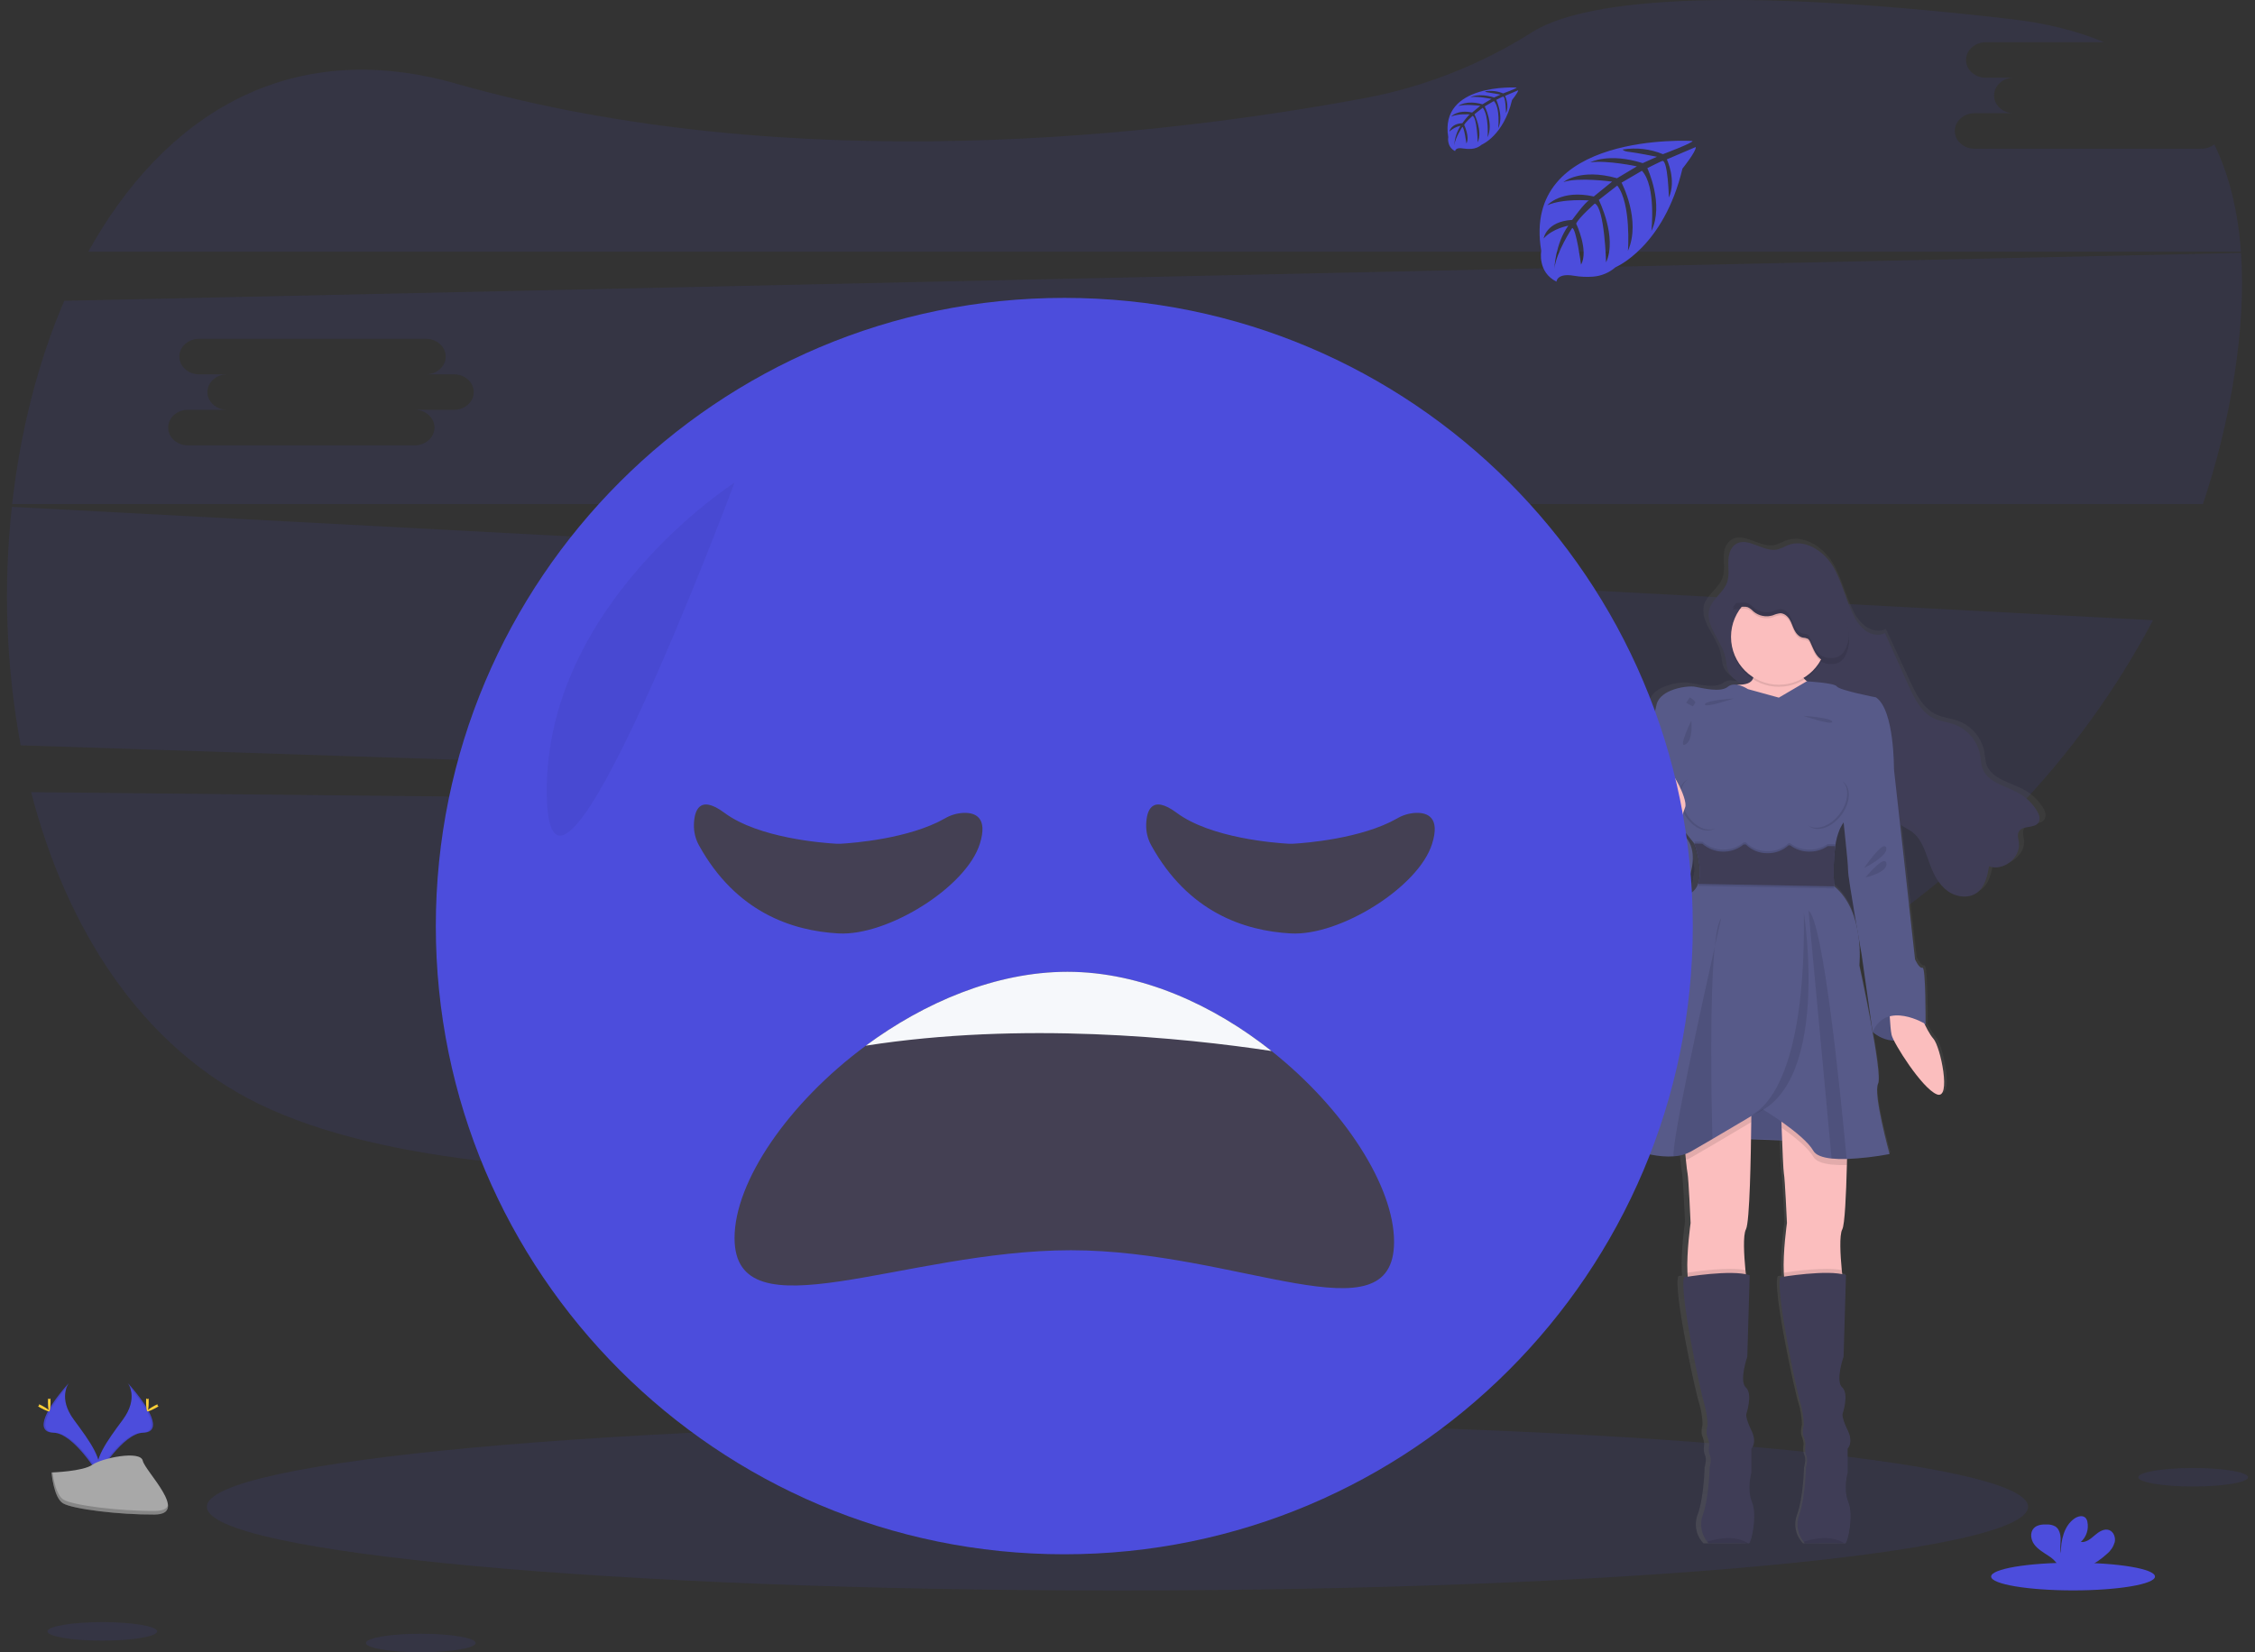 <svg width="161" height="118" viewBox="0 0 161 118" fill="none" xmlns="http://www.w3.org/2000/svg">
<rect x="0" y="0" width="161" height="118" fill="#333333" stroke="none"/>
<g clip-path="url(#clip0_1_3136)">
<path opacity="0.1" d="M2.222 56.574C4.749 66.336 10.093 74.775 18.538 78.866C36.094 87.368 75.687 82.983 105.237 77.95C120.523 75.347 133.958 68.162 143.718 58.053L2.222 56.574Z" fill="#4C4DDC"/>
<path opacity="0.1" d="M157.181 10.62H140.967C140.198 10.62 139.567 10.05 139.567 9.354C139.567 8.657 140.198 8.086 140.967 8.086H143.772C143.001 8.086 142.371 7.516 142.371 6.818C142.371 6.12 143.001 5.551 143.772 5.551H141.77C140.999 5.551 140.368 4.981 140.368 4.283C140.368 3.585 140.999 3.016 141.77 3.016H150.232C148.355 2.226 146.16 1.665 143.63 1.37C120.554 -1.31 112.316 0.462 109.41 2.285C105.788 4.584 101.764 6.18 97.55 6.988C83.313 9.645 56.688 12.841 32.556 5.97C20.562 2.548 11.647 8.323 6.305 17.976H159.997C159.796 15.171 159.195 12.579 158.093 10.312C157.832 10.514 157.511 10.622 157.181 10.62Z" fill="#4C4DDC"/>
<path opacity="0.1" d="M0.848 36.197C0.225 41.874 0.437 47.612 1.476 53.229L143.827 57.939C147.745 53.876 151.075 49.283 153.718 44.295L0.848 36.197ZM57.149 48.347H54.346C55.117 48.347 55.748 48.918 55.748 49.615C55.748 50.312 55.117 50.882 54.346 50.882H38.133C37.363 50.882 36.732 50.312 36.732 49.615C36.732 48.918 37.363 48.347 38.133 48.347H40.937C40.166 48.347 39.536 47.777 39.536 47.08C39.536 46.384 40.166 45.812 40.937 45.812H38.934C38.163 45.812 37.532 45.242 37.532 44.545C37.532 43.849 38.163 43.277 38.934 43.277H55.148C55.919 43.277 56.548 43.847 56.548 44.545C56.548 45.243 55.919 45.812 55.148 45.812H57.149C57.92 45.812 58.55 46.382 58.55 47.08C58.55 47.778 57.92 48.347 57.149 48.347Z" fill="#4C4DDC"/>
<path opacity="0.1" d="M160.002 18.063L4.59 21.481C2.699 25.877 1.445 30.848 0.868 35.999H157.28C158.298 32.985 159.053 29.889 159.537 26.745C160.004 23.719 160.19 20.791 160.002 18.063ZM32.422 29.268H29.619C30.39 29.268 31.022 29.84 31.022 30.537C31.022 31.233 30.39 31.805 29.619 31.805H13.406C12.636 31.805 12.005 31.233 12.005 30.537C12.005 29.84 12.636 29.268 13.406 29.268H16.21C15.439 29.268 14.809 28.698 14.809 28.002C14.809 27.305 15.439 26.734 16.21 26.734H14.207C13.436 26.734 12.805 26.164 12.805 25.467C12.805 24.77 13.436 24.199 14.207 24.199H30.421C31.192 24.199 31.822 24.769 31.822 25.467C31.822 26.165 31.192 26.734 30.421 26.734H32.422C33.193 26.734 33.823 27.305 33.823 28.002C33.823 28.698 33.193 29.268 32.422 29.268Z" fill="#4C4DDC"/>
<path opacity="0.1" d="M79.783 113.589C115.689 113.589 144.797 110.912 144.797 107.609C144.797 104.307 115.689 101.629 79.783 101.629C43.877 101.629 14.769 104.307 14.769 107.609C14.769 110.912 43.877 113.589 79.783 113.589Z" fill="#4C4DDC"/>
<path d="M146.045 58.217C146.044 58.207 146.044 58.197 146.045 58.186C146.045 58.17 146.045 58.156 146.045 58.141C146.016 57.975 145.953 57.816 145.86 57.674C145.528 57.142 145.064 56.703 144.513 56.401C143.553 55.874 142.234 55.649 141.85 54.644C141.732 54.333 141.73 53.994 141.671 53.668C141.57 53.16 141.336 52.689 140.994 52.3C140.652 51.911 140.214 51.619 139.724 51.453C139.267 51.3 138.774 51.258 138.33 51.069C137.338 50.647 136.815 49.608 136.371 48.646C135.797 47.405 135.223 46.164 134.649 44.922C134.213 45.142 133.648 45.038 133.24 44.764C132.846 44.47 132.532 44.083 132.328 43.636C131.736 42.488 131.481 41.186 130.786 40.092C130.09 38.999 128.701 38.135 127.474 38.611C127.234 38.73 126.986 38.833 126.732 38.917C125.68 39.163 124.517 37.962 123.616 38.545C123.467 38.641 123.345 38.774 123.263 38.932C123.262 38.922 123.262 38.913 123.263 38.903C123.146 39.139 123.08 39.398 123.071 39.662C123.071 39.716 123.071 39.768 123.071 39.819C123.071 39.828 123.071 39.837 123.071 39.845C123.071 40.055 123.084 40.267 123.087 40.479C123.09 40.658 123.077 40.836 123.046 41.011V40.997C123.029 41.096 123.004 41.193 122.971 41.288C122.736 41.916 122.088 42.328 121.784 42.918V42.889C121.749 42.953 121.72 43.02 121.695 43.088C121.641 43.243 121.613 43.406 121.612 43.57C121.586 44.679 122.763 45.723 122.899 46.914C122.997 47.758 123.19 48.028 123.907 48.505L124.064 48.61C124.002 48.61 123.938 48.619 123.867 48.62C123.839 48.621 123.811 48.624 123.784 48.629C123.657 48.594 123.524 48.588 123.395 48.61C123.266 48.633 123.143 48.684 123.036 48.76C122.486 49.196 121.186 48.86 120.608 48.76C120.031 48.66 118.053 48.93 117.777 50.026C117.5 51.123 117.026 53.386 117.026 53.386C117.026 53.386 117.026 54.821 116.85 55.089C116.843 55.108 116.843 55.128 116.85 55.147C116.85 55.55 116.865 57.971 116.475 58.595C116.379 58.74 116.386 59.062 116.457 59.457C116.047 59.985 115.662 60.602 115.73 61.006C115.855 61.834 117.534 64.435 119.939 63.042C119.939 63.042 121.308 60.539 119.586 59.209L119.66 58.918C120.181 59.558 120.566 60.017 120.566 60.017C120.566 60.017 120.587 60.071 120.619 60.163H120.566C120.791 60.774 120.927 61.415 120.971 62.065C120.964 62.303 120.921 62.539 120.843 62.764H120.888C120.875 62.814 120.86 62.863 120.843 62.91C120.758 63.155 120.6 63.369 120.39 63.522C119.187 64.374 117.81 70.46 117.81 70.46C117.81 70.46 115.081 80.298 114.536 80.858C114.085 81.318 116.918 82.612 119.045 82.458C119.342 82.44 119.635 82.385 119.918 82.292C119.931 82.438 119.945 82.583 119.96 82.715C120.005 83.152 120.051 83.556 120.08 83.682C120.156 83.999 120.306 87.237 120.306 87.237C120.306 87.237 119.999 89.34 120.073 90.802C120.073 90.903 120.086 90.999 120.095 91.093L119.83 91.134C119.429 92.036 121.083 99.558 121.308 100.191C121.457 100.69 121.542 101.205 121.558 101.725C121.558 101.725 121.413 102.261 121.534 102.553C121.609 102.731 121.658 102.92 121.679 103.113C121.679 103.113 121.58 103.598 121.73 103.915C121.88 104.233 121.705 104.788 121.705 104.788C121.705 104.788 121.656 106.98 121.205 108.172C121.082 108.493 121.046 108.841 121.101 109.18C121.156 109.519 121.3 109.838 121.518 110.103C121.549 110.145 121.583 110.184 121.619 110.221C121.619 110.221 124.107 110.242 124.544 110.221H124.601C124.777 110.196 125.228 108.224 124.827 107.275C124.425 106.325 124.777 105.156 124.777 105.156V103.428C124.777 103.428 125.228 103.012 124.777 102.119C124.326 101.227 124.4 100.956 124.4 100.956C124.4 100.956 124.902 99.519 124.376 99.057C123.849 98.594 124.476 96.841 124.476 96.841L124.653 90.994C124.561 90.964 124.466 90.94 124.37 90.922C124.36 90.826 124.349 90.727 124.339 90.622C124.236 89.563 124.147 88.124 124.377 87.714C124.607 87.303 124.717 83.723 124.754 81.235L127.046 81.322C127.094 82.486 127.145 83.547 127.177 83.682C127.253 83.999 127.404 87.237 127.404 87.237C127.404 87.237 127.096 89.34 127.17 90.802C127.17 90.903 127.183 90.999 127.192 91.093L126.927 91.134C126.525 92.036 128.179 99.558 128.405 100.191C128.554 100.69 128.639 101.205 128.656 101.725C128.656 101.725 128.511 102.261 128.63 102.553C128.705 102.731 128.754 102.92 128.776 103.113C128.776 103.113 128.677 103.598 128.826 103.915C128.976 104.233 128.802 104.788 128.802 104.788C128.802 104.788 128.752 106.98 128.301 108.172C128.181 108.493 128.147 108.841 128.203 109.18C128.26 109.518 128.405 109.836 128.624 110.1C128.656 110.142 128.69 110.181 128.726 110.218C128.726 110.218 131.213 110.239 131.651 110.218H131.708C131.884 110.194 132.335 108.222 131.933 107.272C131.532 106.322 131.884 105.153 131.884 105.153V103.428C131.884 103.428 132.335 103.012 131.884 102.119C131.433 101.227 131.507 100.956 131.507 100.956C131.507 100.956 132.009 99.519 131.482 99.057C130.956 98.594 131.583 96.841 131.583 96.841L131.763 90.994C131.668 90.964 131.571 90.939 131.472 90.922C131.462 90.826 131.452 90.727 131.442 90.622C131.338 89.563 131.25 88.124 131.48 87.714C131.664 87.378 131.77 85.214 131.818 83.101C131.818 82.955 131.818 82.81 131.83 82.664C132.883 82.621 133.932 82.503 134.969 82.312C134.969 82.312 133.743 77.977 134.118 77.272C134.279 76.968 134.047 75.35 133.728 73.606C134.172 73.965 134.725 74.165 135.296 74.173C135.845 75.227 137.513 77.653 138.452 78.027C139.555 78.463 138.727 74.595 138.202 74.035C137.954 73.729 137.745 73.394 137.58 73.036C137.594 73.018 137.61 73.004 137.625 72.988C137.639 72.972 137.651 68.872 137.399 68.946C137.148 69.021 136.848 68.337 136.848 68.337L136.071 61.521L135.746 58.668C136.018 58.868 136.341 58.996 136.618 59.196C137.375 59.75 137.622 60.723 137.954 61.584C138.227 62.292 138.611 62.994 139.241 63.439C139.871 63.884 140.794 64.002 141.423 63.551C142.004 63.128 142.176 62.364 142.304 61.668C143.36 62.039 144.641 61.047 144.505 59.963C144.471 59.696 144.372 59.404 144.512 59.169C144.791 58.707 145.676 58.976 145.967 58.519C146.015 58.44 146.041 58.349 146.039 58.256C146.044 58.236 146.045 58.227 146.045 58.217ZM131.92 61.966C131.904 62.226 132.262 64.317 132.553 65.972C132.314 64.941 131.836 63.84 130.893 63.086C130.893 63.086 130.893 63.033 130.882 62.94H130.893C130.893 62.94 130.854 62.524 130.848 61.932C130.85 61.408 130.889 60.884 130.965 60.365V60.352H130.946C130.946 60.308 130.957 60.263 130.965 60.219C131.022 59.781 131.141 59.353 131.318 58.948C131.396 58.79 131.486 58.637 131.587 58.492C131.743 59.898 131.935 61.703 131.92 61.966ZM132.703 66.811C132.831 67.526 132.922 68.027 132.922 68.027L133.695 73.329V73.354C133.279 71.116 132.748 68.757 132.748 68.757C132.802 68.109 132.787 67.457 132.703 66.811Z" fill="url(#paint0_linear_1_3136)"/>
<path d="M123.237 47.205C123.091 45.861 121.637 44.702 122.073 43.424C122.31 42.728 123.052 42.301 123.302 41.609C123.468 41.153 123.394 40.651 123.395 40.165C123.397 39.679 123.51 39.137 123.914 38.868C124.787 38.286 125.91 39.483 126.928 39.239C127.174 39.155 127.414 39.053 127.645 38.933C128.834 38.461 130.178 39.322 130.845 40.41C131.513 41.497 131.763 42.794 132.336 43.938C132.532 44.379 132.835 44.764 133.218 45.059C133.613 45.332 134.154 45.435 134.582 45.217L136.247 48.926C136.684 49.881 137.184 50.916 138.138 51.337C138.566 51.524 139.043 51.566 139.485 51.719C139.966 51.889 140.393 52.181 140.725 52.568C141.057 52.955 141.281 53.422 141.376 53.922C141.433 54.248 141.434 54.586 141.549 54.895C141.92 55.896 143.196 56.12 144.125 56.641C144.663 56.944 145.113 57.38 145.434 57.907C145.58 58.159 145.705 58.489 145.549 58.736C145.268 59.19 144.414 58.922 144.144 59.383C144.007 59.616 144.103 59.907 144.144 60.174C144.276 61.252 143.036 62.239 142.014 61.87C141.891 62.564 141.724 63.324 141.162 63.745C140.559 64.195 139.664 64.076 139.055 63.634C138.445 63.192 138.076 62.492 137.811 61.787C137.489 60.929 137.249 59.961 136.518 59.409C136.253 59.212 135.936 59.084 135.677 58.884C135.095 58.439 134.804 57.705 134.596 56.994C134.327 56.107 134.114 55.195 133.724 54.357C133.334 53.52 132.717 52.74 131.872 52.358C131.079 52.001 130.166 52.025 129.347 51.735C127.938 51.238 126.895 50.053 125.493 49.494C125.044 49.306 124.62 49.066 124.227 48.779C123.522 48.315 123.33 48.046 123.237 47.205Z" fill="#3F3D56"/>
<g opacity="0.1">
<path opacity="0.1" d="M123.368 41.324C123.398 41.267 123.424 41.209 123.446 41.148C123.611 40.692 123.538 40.19 123.539 39.704C123.539 39.542 123.554 39.381 123.584 39.221C123.45 39.509 123.385 39.823 123.394 40.141C123.392 40.532 123.439 40.942 123.368 41.324Z" fill="black"/>
<path opacity="0.1" d="M141.299 63.288C140.695 63.737 139.801 63.62 139.191 63.176C138.582 62.732 138.211 62.036 137.954 61.328C137.632 60.47 137.394 59.501 136.66 58.95C136.397 58.752 136.079 58.623 135.821 58.425C135.239 57.98 134.949 57.245 134.739 56.542C134.47 55.654 134.258 54.743 133.866 53.905C133.475 53.067 132.861 52.288 132.015 51.905C131.223 51.549 130.31 51.572 129.491 51.283C128.08 50.786 127.037 49.6 125.637 49.042C125.188 48.853 124.763 48.613 124.37 48.327C123.68 47.851 123.497 47.582 123.395 46.743C123.25 45.483 121.97 44.386 122.169 43.199C122.137 43.263 122.108 43.329 122.083 43.397C121.647 44.676 123.101 45.835 123.247 47.178C123.341 48.017 123.538 48.286 124.221 48.761C124.615 49.048 125.04 49.288 125.488 49.477C126.889 50.035 127.932 51.222 129.343 51.718C130.162 52.009 131.075 51.984 131.866 52.34C132.713 52.723 133.321 53.504 133.718 54.34C134.115 55.176 134.327 56.085 134.591 56.976C134.805 57.68 135.085 58.415 135.673 58.86C135.936 59.057 136.255 59.187 136.512 59.385C137.239 59.936 137.484 60.904 137.805 61.762C138.07 62.468 138.441 63.166 139.05 63.608C139.66 64.05 140.554 64.169 141.158 63.72C141.543 63.429 141.74 62.985 141.869 62.51C141.754 62.817 141.557 63.086 141.299 63.288Z" fill="black"/>
<path opacity="0.1" d="M144.288 58.927C144.232 59.031 144.208 59.149 144.218 59.267C144.547 58.943 145.288 59.133 145.547 58.716C145.607 58.613 145.631 58.492 145.614 58.374C145.277 58.694 144.535 58.503 144.288 58.927Z" fill="black"/>
<path opacity="0.1" d="M142.151 61.413C142.124 61.559 142.096 61.714 142.061 61.866C142.951 62.143 143.98 61.429 144.125 60.528C143.772 61.221 142.899 61.685 142.151 61.413Z" fill="black"/>
</g>
<path d="M125.116 47.905C125.116 47.905 125.6 48.882 124.171 48.902C122.741 48.923 125.091 55.249 125.091 55.249L127.468 58.274L130.425 56.674L130.595 52.262L130.813 49.596C130.813 49.596 128.05 48.699 128.559 47.512C129.068 46.325 125.116 47.905 125.116 47.905Z" fill="#FBBEBE"/>
<path d="M133.699 73.698C133.699 73.698 135.444 75.415 137.481 73.136L135.917 71.477H133.939L133.699 73.698Z" fill="#575A89"/>
<path opacity="0.1" d="M133.888 71.477L133.648 73.698C133.648 73.698 135.394 75.415 137.43 73.136" fill="black"/>
<path d="M136.825 71.779C136.825 71.779 137.527 73.622 138.036 74.179C138.546 74.736 139.346 78.59 138.279 78.153C137.213 77.717 135.177 74.47 135.055 73.913C134.933 73.356 134.886 71.779 134.886 71.779H136.825Z" fill="#FBBEBE"/>
<path d="M121.577 81.232L130.982 81.596L129.891 77.62L125.154 77.524L121.577 81.232Z" fill="#575A89"/>
<path opacity="0.1" d="M122.885 81.232L132.291 81.596L131.2 77.62L126.461 77.524L122.885 81.232Z" fill="black"/>
<path d="M124.655 87.795C124.432 88.21 124.518 89.643 124.618 90.704C124.682 91.378 124.752 91.897 124.752 91.897C124.752 91.897 121.237 92.988 120.704 92.043C120.569 91.803 120.502 91.383 120.479 90.89C120.406 89.435 120.704 87.34 120.704 87.34C120.704 87.34 120.559 84.117 120.486 83.802C120.457 83.675 120.412 83.274 120.368 82.839C120.304 82.193 120.243 81.475 120.243 81.475L125.043 78.93C125.043 78.93 125.043 79.407 125.034 80.141C125.008 82.448 124.931 87.286 124.655 87.795Z" fill="#FBBEBE"/>
<path opacity="0.1" d="M124.752 91.897C124.752 91.897 121.237 92.988 120.704 92.043C120.569 91.803 120.502 91.383 120.479 90.89C121.206 90.779 123.42 90.474 124.619 90.704C124.683 91.378 124.752 91.897 124.752 91.897Z" fill="black"/>
<path d="M124.873 110.221H124.818C124.395 110.237 121.989 110.221 121.989 110.221C121.954 110.184 121.921 110.146 121.89 110.105C121.677 109.839 121.537 109.522 121.482 109.186C121.427 108.85 121.46 108.505 121.577 108.185C122.014 106.997 122.062 104.816 122.062 104.816C122.062 104.816 122.232 104.259 122.086 103.943C121.941 103.628 122.037 103.143 122.037 103.143C122.014 102.952 121.965 102.764 121.891 102.586C121.771 102.295 121.916 101.762 121.916 101.762C121.899 101.245 121.818 100.732 121.673 100.235C121.455 99.605 119.855 92.116 120.243 91.218C120.243 91.218 123.637 90.637 124.923 91.073L124.752 96.89C124.752 96.89 124.146 98.635 124.655 99.096C125.164 99.557 124.68 100.987 124.68 100.987C124.68 100.987 124.607 101.253 125.043 102.15C125.48 103.047 125.043 103.459 125.043 103.459V105.179C125.043 105.179 124.704 106.343 125.091 107.288C125.478 108.233 125.043 110.191 124.873 110.221Z" fill="#3F3D56"/>
<path d="M131.533 87.795C131.311 88.21 131.396 89.643 131.497 90.704C131.561 91.378 131.631 91.897 131.631 91.897C131.631 91.897 128.115 92.988 127.583 92.043C127.447 91.803 127.38 91.383 127.357 90.89C127.284 89.436 127.583 87.34 127.583 87.34C127.583 87.34 127.437 84.117 127.364 83.802C127.325 83.632 127.257 82.009 127.203 80.553C127.158 79.311 127.122 78.188 127.122 78.188L131.921 78.93C131.921 78.93 131.921 81.04 131.862 83.208C131.809 85.311 131.712 87.466 131.533 87.795Z" fill="#FBBEBE"/>
<path opacity="0.1" d="M131.631 91.897C131.631 91.897 128.115 92.988 127.583 92.043C127.448 91.803 127.381 91.383 127.357 90.89C128.085 90.779 130.298 90.474 131.497 90.704C131.561 91.378 131.631 91.897 131.631 91.897Z" fill="black"/>
<path d="M131.751 110.221H131.696C131.273 110.237 128.867 110.221 128.867 110.221C128.832 110.184 128.799 110.146 128.768 110.105C128.556 109.839 128.415 109.522 128.36 109.186C128.306 108.85 128.338 108.505 128.456 108.185C128.892 106.991 128.936 104.81 128.936 104.81C128.936 104.81 129.106 104.253 128.96 103.937C128.815 103.622 128.911 103.138 128.911 103.138C128.888 102.946 128.84 102.759 128.765 102.581C128.645 102.29 128.79 101.756 128.79 101.756C128.773 101.239 128.692 100.726 128.547 100.229C128.329 99.599 126.729 92.11 127.117 91.213C127.117 91.213 130.511 90.631 131.797 91.067L131.626 96.884C131.626 96.884 131.02 98.629 131.529 99.09C132.038 99.551 131.554 100.981 131.554 100.981C131.554 100.981 131.481 101.247 131.917 102.144C132.354 103.042 131.917 103.453 131.917 103.453V105.173C131.917 105.173 131.578 106.337 131.965 107.282C132.352 108.227 131.922 110.191 131.751 110.221Z" fill="#3F3D56"/>
<path opacity="0.1" d="M127.007 49.048C128.895 49.048 130.425 47.518 130.425 45.63C130.425 43.743 128.895 42.213 127.007 42.213C125.119 42.213 123.589 43.743 123.589 45.63C123.589 47.518 125.119 49.048 127.007 49.048Z" fill="black"/>
<path d="M127.007 48.902C128.895 48.902 130.425 47.372 130.425 45.485C130.425 43.597 128.895 42.067 127.007 42.067C125.119 42.067 123.589 43.597 123.589 45.485C123.589 47.372 125.119 48.902 127.007 48.902Z" fill="#FBBEBE"/>
<path opacity="0.1" d="M120.243 81.475L125.043 78.93C125.043 78.93 125.043 79.407 125.034 80.141C124.333 80.56 123.276 81.19 122.259 81.785C121.706 82.109 121.167 82.423 120.704 82.686C120.597 82.745 120.484 82.793 120.368 82.832C120.304 82.193 120.243 81.475 120.243 81.475Z" fill="black"/>
<path opacity="0.1" d="M131.922 78.924C131.922 78.924 131.922 81.034 131.862 83.203H131.844C131.486 83.215 131.127 83.204 130.77 83.169C130.143 83.102 129.641 82.936 129.46 82.608C129.095 81.968 128.073 81.153 127.209 80.547C127.164 79.305 127.127 78.182 127.127 78.182L131.922 78.924Z" fill="black"/>
<path d="M131.029 60.442C130.907 61.389 130.884 62.345 130.959 63.297C133.164 65.114 132.752 68.944 132.752 68.944C132.752 68.944 134.45 76.701 134.086 77.403C133.722 78.105 134.909 82.42 134.909 82.42C133.898 82.612 132.873 82.729 131.845 82.772C131.486 82.785 131.127 82.774 130.77 82.739C130.143 82.672 129.641 82.506 129.461 82.177C128.783 80.991 125.849 79.221 125.849 79.221C125.849 79.221 123.99 80.335 122.259 81.348C121.707 81.673 121.167 81.987 120.704 82.25C120.329 82.449 119.914 82.563 119.49 82.583C117.432 82.736 114.69 81.447 115.126 80.991C115.66 80.432 118.303 70.641 118.303 70.641C118.303 70.641 119.635 64.581 120.799 63.733C121.003 63.579 121.155 63.366 121.235 63.123C121.634 62.017 120.968 60.243 120.968 60.243C120.968 60.243 117.211 55.614 117.379 55.346C117.548 55.079 117.55 53.651 117.55 53.651C117.55 53.651 118.011 51.396 118.277 50.306C118.543 49.215 120.459 48.947 121.016 49.045C121.573 49.142 122.832 49.481 123.365 49.045C123.897 48.609 124.796 49.215 124.796 49.215L127.004 49.823L128.989 48.66C128.989 48.66 130.979 48.761 131.149 49.027C131.32 49.294 133.938 49.804 133.938 49.804C135.27 50.7 135.222 54.967 135.222 54.967C135.222 54.967 132.022 57.753 131.368 59.184C131.198 59.586 131.084 60.009 131.029 60.442Z" fill="#575A89"/>
<path d="M134.498 54.376L135.225 54.958L135.977 61.72L136.727 68.507C136.727 68.507 137.018 69.186 137.261 69.114C137.504 69.041 137.479 73.136 137.479 73.136C137.479 73.136 134.695 71.424 133.698 73.698L132.921 68.216C132.921 68.216 131.926 62.617 131.951 62.181C131.975 61.745 131.442 57.019 131.442 57.019L134.498 54.376Z" fill="#575A89"/>
<path d="M117.916 54.692L117.382 55.346C117.382 55.346 117.432 58.157 117.019 58.836C116.606 59.516 118.159 63.49 118.741 63.247C119.323 63.004 120.632 56.8 120.632 56.728C120.632 56.655 117.916 54.692 117.916 54.692Z" fill="#575A89"/>
<path d="M117.868 58.691C117.868 58.691 116.171 60.411 116.291 61.236C116.412 62.06 118.037 64.65 120.364 63.259C120.364 63.259 122.522 59.2 117.868 58.691Z" fill="#575A89"/>
<path opacity="0.1" d="M124.818 110.226C124.395 110.242 121.989 110.226 121.989 110.226C121.954 110.189 121.921 110.15 121.89 110.109C122.505 109.9 123.835 109.586 124.818 110.226Z" fill="black"/>
<path opacity="0.1" d="M131.699 110.226C131.276 110.242 128.87 110.226 128.87 110.226C128.835 110.189 128.802 110.15 128.771 110.109C129.383 109.9 130.713 109.586 131.699 110.226Z" fill="black"/>
<path opacity="0.1" d="M122.431 67.597C122.06 71.154 122.182 78.213 122.259 81.348C121.707 81.673 121.167 81.987 120.704 82.25C120.329 82.449 119.914 82.563 119.49 82.583C119.336 81.635 121.471 71.896 122.431 67.597Z" fill="black"/>
<path opacity="0.1" d="M122.885 65.578C122.874 65.629 122.698 66.403 122.431 67.597C122.536 66.577 122.681 65.846 122.885 65.578Z" fill="black"/>
<path opacity="0.1" d="M128.79 65.194C128.79 65.194 130.851 78.137 124.748 79.737C124.747 79.731 128.971 79.09 128.79 65.194Z" fill="black"/>
<path opacity="0.1" d="M131.844 82.772C131.486 82.785 131.127 82.774 130.77 82.739L129.123 65.042C130.173 65.728 131.43 78.287 131.844 82.772Z" fill="black"/>
<path opacity="0.1" d="M124.461 43.475C124.571 43.466 124.681 43.478 124.786 43.508C124.94 43.585 125.079 43.69 125.196 43.817C125.386 43.975 125.612 44.083 125.855 44.13C126.098 44.177 126.348 44.162 126.584 44.086C126.749 44.012 126.925 43.963 127.106 43.94C127.383 43.94 127.623 44.144 127.767 44.377C127.911 44.609 127.986 44.886 128.109 45.134C128.233 45.383 128.431 45.619 128.703 45.68C128.833 45.685 128.961 45.714 129.081 45.767C129.154 45.827 129.21 45.904 129.244 45.992C129.471 46.483 129.651 47.061 130.135 47.301C130.314 47.384 130.508 47.426 130.704 47.425C130.904 47.44 131.104 47.404 131.286 47.32C131.465 47.22 131.613 47.073 131.714 46.894C132.016 46.394 132.051 45.774 131.98 45.194C131.891 44.462 131.63 43.761 131.219 43.149C130.786 42.53 130.196 42.037 129.51 41.721C128.824 41.404 128.066 41.275 127.314 41.347C127.051 41.377 126.791 41.426 126.536 41.493C125.61 41.74 124.703 42.203 124.141 42.978C124.006 43.171 123.856 43.355 123.695 43.527C123.949 43.503 124.205 43.481 124.461 43.475Z" fill="black"/>
<path d="M124.461 43.33C124.571 43.321 124.681 43.332 124.786 43.363C124.94 43.44 125.079 43.544 125.196 43.671C125.386 43.83 125.612 43.938 125.855 43.985C126.098 44.032 126.348 44.017 126.584 43.94C126.749 43.866 126.925 43.817 127.106 43.795C127.383 43.795 127.623 43.999 127.767 44.231C127.911 44.464 127.986 44.74 128.109 44.989C128.233 45.238 128.431 45.473 128.703 45.534C128.833 45.539 128.961 45.569 129.081 45.621C129.154 45.681 129.21 45.759 129.244 45.847C129.471 46.337 129.651 46.916 130.135 47.156C130.314 47.238 130.508 47.281 130.704 47.279C130.904 47.294 131.104 47.258 131.286 47.175C131.465 47.075 131.613 46.927 131.714 46.749C132.016 46.248 132.051 45.629 131.98 45.049C131.891 44.317 131.63 43.616 131.219 43.004C130.786 42.385 130.196 41.892 129.51 41.575C128.824 41.259 128.066 41.13 127.314 41.202C127.051 41.232 126.791 41.28 126.536 41.347C125.61 41.595 124.703 42.057 124.141 42.832C124.006 43.026 123.856 43.209 123.695 43.382C123.949 43.357 124.205 43.335 124.461 43.33Z" fill="#3F3D56"/>
<path opacity="0.1" d="M120.752 51.468C120.752 51.468 120.922 52.826 120.341 53.165C119.759 53.504 120.752 51.468 120.752 51.468Z" fill="black"/>
<path opacity="0.1" d="M133.091 61.988C133.091 61.988 134.473 59.952 134.667 60.533C134.862 61.115 133.091 61.988 133.091 61.988Z" fill="black"/>
<path opacity="0.1" d="M133.188 62.666C133.188 62.666 134.551 60.993 134.682 61.648C134.813 62.302 133.188 62.666 133.188 62.666Z" fill="black"/>
<path opacity="0.1" d="M129.186 60.675C128.691 60.682 128.209 60.523 127.815 60.224H127.696C127.288 60.596 126.752 60.798 126.199 60.787C125.912 60.793 125.626 60.742 125.36 60.635C125.093 60.528 124.851 60.367 124.647 60.164H124.489C124.07 60.505 123.544 60.687 123.004 60.677C122.464 60.667 121.945 60.466 121.539 60.11L120.97 60.1C120.97 60.1 121.637 61.874 121.238 62.981L130.959 63.154C130.883 62.203 130.907 61.246 131.028 60.299V60.286L130.495 60.276C130.111 60.542 129.653 60.682 129.186 60.675Z" fill="black"/>
<path opacity="0.1" d="M129.186 60.965C128.691 60.972 128.209 60.814 127.815 60.515H127.696C127.288 60.887 126.752 61.089 126.199 61.077C125.912 61.084 125.626 61.032 125.36 60.925C125.093 60.818 124.851 60.658 124.647 60.455H124.489C124.07 60.796 123.544 60.978 123.004 60.968C122.464 60.958 121.945 60.757 121.539 60.401L120.97 60.391C120.97 60.391 121.637 62.165 121.238 63.272L130.959 63.445C130.883 62.493 130.907 61.537 131.028 60.59V60.577L130.495 60.567C130.111 60.833 129.653 60.973 129.186 60.965Z" fill="black"/>
<path d="M129.186 60.82C128.691 60.827 128.209 60.668 127.815 60.369H127.696C127.288 60.742 126.752 60.943 126.199 60.932C125.912 60.939 125.626 60.887 125.36 60.78C125.093 60.673 124.851 60.513 124.647 60.309H124.489C124.07 60.651 123.544 60.832 123.004 60.822C122.464 60.812 121.945 60.612 121.539 60.256L120.97 60.245C120.97 60.245 121.637 62.02 121.238 63.126L130.959 63.3C130.883 62.348 130.907 61.391 131.028 60.445V60.432L130.495 60.422C130.111 60.688 129.653 60.827 129.186 60.82Z" fill="#3F3D56"/>
<path opacity="0.1" d="M128.754 51.123C128.754 51.123 130.8 51.254 130.813 51.545C130.826 51.836 128.754 51.123 128.754 51.123Z" fill="black"/>
<path opacity="0.1" d="M123.782 49.883C123.782 49.883 121.736 50.013 121.722 50.304C121.709 50.595 123.782 49.883 123.782 49.883Z" fill="black"/>
<path opacity="0.1" d="M131.603 55.829C131.583 55.815 131.562 55.803 131.542 55.79C132.066 56.261 131.978 57.291 131.335 58.14C130.692 58.989 129.716 59.343 129.123 58.962C129.142 58.977 129.158 58.995 129.178 59.011C129.76 59.456 130.778 59.107 131.45 58.228C132.122 57.35 132.188 56.276 131.603 55.829Z" fill="black"/>
<path opacity="0.1" d="M120.361 58.031C119.843 57.097 119.91 56.066 120.496 55.675C120.474 55.685 120.451 55.694 120.429 55.705C119.786 56.063 119.702 57.135 120.234 58.101C120.767 59.066 121.727 59.555 122.37 59.203C122.391 59.191 122.411 59.177 122.431 59.162C121.789 59.453 120.879 58.964 120.361 58.031Z" fill="black"/>
<path opacity="0.1" d="M121.053 50.157L120.866 50.448L120.387 50.194L120.639 49.807C120.805 49.886 120.948 50.006 121.053 50.157Z" fill="black"/>
<path d="M118.014 60.92C118.014 60.92 118.44 58.916 117.868 58.279C117.296 57.642 117.48 54.303 118.352 54.376C119.225 54.449 120.534 57.09 120.316 57.648C120.098 58.207 119.273 61.066 119.273 61.066L118.014 60.92Z" fill="#FBBEBE"/>
<path opacity="0.1" d="M131.699 46.462C131.598 46.641 131.45 46.788 131.271 46.888C131.089 46.972 130.889 47.008 130.69 46.993C130.493 46.994 130.299 46.952 130.121 46.869C129.637 46.628 129.456 46.049 129.229 45.56C129.201 45.472 129.149 45.393 129.081 45.331C128.963 45.277 128.836 45.246 128.707 45.239C128.435 45.178 128.239 44.941 128.114 44.694C127.989 44.447 127.914 44.173 127.772 43.936C127.629 43.699 127.388 43.491 127.11 43.5C126.929 43.524 126.753 43.575 126.588 43.653C126.353 43.728 126.102 43.743 125.859 43.696C125.617 43.648 125.39 43.54 125.2 43.382C125.083 43.255 124.944 43.151 124.79 43.074C124.685 43.043 124.575 43.032 124.466 43.04C124.298 43.04 124.133 43.056 123.965 43.069C123.883 43.178 123.794 43.282 123.699 43.38C123.954 43.359 124.21 43.337 124.466 43.331C124.575 43.322 124.685 43.334 124.79 43.364C124.944 43.441 125.083 43.546 125.2 43.673C125.39 43.831 125.617 43.939 125.859 43.986C126.102 44.034 126.353 44.019 126.588 43.943C126.753 43.866 126.929 43.815 127.11 43.791C127.388 43.791 127.628 43.994 127.772 44.227C127.916 44.46 127.99 44.736 128.114 44.985C128.237 45.233 128.435 45.469 128.707 45.53C128.836 45.537 128.963 45.568 129.081 45.622C129.154 45.681 129.21 45.759 129.244 45.847C129.471 46.337 129.651 46.916 130.135 47.156C130.314 47.238 130.508 47.281 130.704 47.279C130.904 47.294 131.104 47.258 131.286 47.175C131.465 47.075 131.613 46.927 131.714 46.749C131.939 46.337 132.041 45.87 132.005 45.402C131.993 45.775 131.888 46.14 131.699 46.462Z" fill="black"/>
<path d="M118.658 62.51C119.381 62.51 119.967 62.113 119.967 61.623C119.967 61.133 119.381 60.736 118.658 60.736C117.935 60.736 117.349 61.133 117.349 61.623C117.349 62.113 117.935 62.51 118.658 62.51Z" fill="#575A89"/>
<path d="M75.988 111.002C100.77 111.002 120.86 90.916 120.86 66.138C120.86 41.361 100.77 21.274 75.988 21.274C51.206 21.274 31.116 41.361 31.116 66.138C31.116 90.916 51.206 111.002 75.988 111.002Z" fill="#4C4DDC"/>
<path d="M99.532 88.684C99.532 95.766 88.397 89.289 76.458 89.289C64.519 89.289 52.444 95.498 52.444 88.416C52.444 84.377 56.292 78.761 61.814 74.682C65.974 71.608 71.082 69.406 76.214 69.406C81.491 69.406 86.66 71.79 90.784 75.062C95.988 79.187 99.532 84.731 99.532 88.684Z" fill="#444053"/>
<path d="M90.782 75.059C84.436 74.103 72.958 72.938 61.814 74.679C65.974 71.605 71.082 69.403 76.213 69.403C81.489 69.403 86.658 71.787 90.782 75.059Z" fill="#F6F8FB"/>
<path opacity="0.05" d="M52.444 34.469C52.444 34.469 38.927 43.109 39.038 56.623C39.148 70.138 52.444 34.469 52.444 34.469Z" fill="black"/>
<path d="M120.842 10.068C120.842 10.068 108.595 9.331 110.04 17.911C110.04 17.911 109.749 19.426 111.128 20.115C111.128 20.115 111.15 19.48 112.383 19.695C112.823 19.769 113.269 19.79 113.714 19.759C114.315 19.718 114.886 19.482 115.34 19.087C115.34 19.087 118.783 17.666 120.123 12.04C120.123 12.04 121.113 10.812 121.074 10.498L119.007 11.38C119.007 11.38 119.712 12.87 119.152 14.109C119.152 14.109 119.085 11.435 118.688 11.492C118.608 11.505 117.615 12.008 117.615 12.008C117.615 12.008 118.829 14.605 117.906 16.491C117.906 16.491 118.253 13.292 117.228 12.195L115.773 13.045C115.773 13.045 117.193 15.726 116.23 17.915C116.23 17.915 116.477 14.559 115.468 13.251L114.149 14.279C114.149 14.279 115.483 16.923 114.67 18.738C114.67 18.738 114.563 14.831 113.864 14.535C113.864 14.535 112.71 15.553 112.534 15.971C112.534 15.971 113.448 17.889 112.882 18.901C112.882 18.901 112.534 16.298 112.249 16.283C112.249 16.283 111.1 18.008 110.979 19.192C110.979 19.192 111.03 17.432 111.97 16.119C111.97 16.119 110.859 16.309 110.211 17.031C110.211 17.031 110.39 15.811 112.248 15.705C112.248 15.705 113.198 14.396 113.452 14.317C113.452 14.317 111.598 14.162 110.473 14.66C110.473 14.66 111.462 13.51 113.791 14.032L115.1 12.971C115.1 12.971 112.659 12.636 111.624 13.005C111.624 13.005 112.815 11.988 115.451 12.729L116.869 11.881C116.869 11.881 114.787 11.433 113.547 11.591C113.547 11.591 114.856 10.885 117.283 11.65L118.301 11.195C118.301 11.195 116.776 10.895 116.329 10.849C115.883 10.802 115.859 10.677 115.859 10.677C116.828 10.52 117.822 10.635 118.729 11.01C118.729 11.01 120.879 10.203 120.842 10.068Z" fill="#4C4DDC"/>
<path d="M108.281 6.253C108.281 6.253 102.754 5.919 103.4 9.796C103.4 9.796 103.27 10.481 103.892 10.792C103.892 10.792 103.9 10.501 104.459 10.603C104.657 10.636 104.859 10.645 105.059 10.632C105.331 10.613 105.589 10.506 105.795 10.328C105.795 10.328 107.35 9.685 107.955 7.143C107.955 7.143 108.403 6.589 108.392 6.447L107.458 6.845C107.458 6.845 107.778 7.519 107.526 8.078C107.526 8.078 107.496 6.87 107.317 6.899C107.281 6.899 106.831 7.132 106.831 7.132C106.831 7.132 107.381 8.305 106.966 9.157C106.966 9.157 107.123 7.712 106.661 7.216L106.003 7.6C106.003 7.6 106.645 8.813 106.21 9.802C106.21 9.802 106.321 8.285 105.865 7.695L105.269 8.158C105.269 8.158 105.871 9.352 105.505 10.173C105.505 10.173 105.457 8.407 105.14 8.273C105.14 8.273 104.619 8.733 104.539 8.922C104.539 8.922 104.952 9.794 104.696 10.247C104.696 10.247 104.539 9.07 104.405 9.066C104.405 9.066 103.886 9.844 103.832 10.375C103.857 9.881 104.011 9.402 104.278 8.986C103.979 9.043 103.703 9.186 103.484 9.397C103.484 9.397 103.564 8.846 104.406 8.798C104.406 8.798 104.836 8.208 104.95 8.171C104.95 8.171 104.113 8.102 103.605 8.327C103.605 8.327 104.052 7.806 105.105 8.036L105.686 7.558C105.686 7.558 104.584 7.412 104.116 7.572C104.116 7.572 104.654 7.113 105.845 7.449L106.485 7.065C106.485 7.065 105.545 6.863 104.984 6.935C104.984 6.935 105.576 6.617 106.673 6.963L107.131 6.757C107.131 6.757 106.441 6.621 106.241 6.601C106.04 6.581 106.027 6.524 106.027 6.524C106.463 6.451 106.912 6.502 107.321 6.669C107.321 6.669 108.297 6.314 108.281 6.253Z" fill="#4C4DDC"/>
<path opacity="0.1" d="M156.583 106.162C158.746 106.162 160.5 105.866 160.5 105.501C160.5 105.135 158.746 104.839 156.583 104.839C154.42 104.839 152.666 105.135 152.666 105.501C152.666 105.866 154.42 106.162 156.583 106.162Z" fill="#4C4DDC"/>
<path opacity="0.1" d="M7.303 117.17C9.466 117.17 11.22 116.873 11.22 116.508C11.22 116.143 9.466 115.846 7.303 115.846C5.139 115.846 3.386 116.143 3.386 116.508C3.386 116.873 5.139 117.17 7.303 117.17Z" fill="#4C4DDC"/>
<path opacity="0.1" d="M30.041 118C32.205 118 33.958 117.704 33.958 117.338C33.958 116.973 32.205 116.677 30.041 116.677C27.878 116.677 26.124 116.973 26.124 117.338C26.124 117.704 27.878 118 30.041 118Z" fill="#4C4DDC"/>
<path d="M148.01 113.581C151.24 113.581 153.859 113.138 153.859 112.592C153.859 112.045 151.24 111.603 148.01 111.603C144.78 111.603 142.161 112.045 142.161 112.592C142.161 113.138 144.78 113.581 148.01 113.581Z" fill="#4C4DDC"/>
<path d="M150.428 110.976C150.695 110.758 150.889 110.465 150.986 110.134C151.057 109.801 150.915 109.4 150.596 109.277C150.238 109.141 149.856 109.389 149.566 109.639C149.277 109.89 148.944 110.175 148.564 110.122C148.76 109.946 148.906 109.721 148.988 109.471C149.071 109.221 149.087 108.954 149.036 108.696C149.019 108.589 148.974 108.488 148.905 108.405C148.705 108.192 148.346 108.283 148.108 108.45C147.351 108.982 147.14 110.009 147.136 110.934C147.06 110.601 147.124 110.253 147.123 109.916C147.121 109.578 147.027 109.189 146.739 109.01C146.56 108.914 146.36 108.867 146.157 108.873C145.817 108.86 145.439 108.893 145.206 109.142C144.915 109.452 144.992 109.97 145.244 110.306C145.495 110.641 145.876 110.86 146.227 111.094C146.509 111.261 146.75 111.491 146.931 111.764C146.952 111.803 146.97 111.843 146.983 111.885H149.114C149.591 111.642 150.033 111.337 150.428 110.976Z" fill="#4C4DDC"/>
<path d="M9.131 98.782C9.131 98.782 9.93 99.826 8.762 101.4C7.594 102.973 6.631 104.308 7.016 105.291C7.016 105.291 8.778 102.362 10.216 102.32C11.655 102.278 10.708 100.543 9.131 98.782Z" fill="#4C4DDC"/>
<path opacity="0.1" d="M9.131 98.782C9.201 98.883 9.255 98.993 9.294 99.109C10.693 100.753 11.438 102.287 10.094 102.325C8.84 102.361 7.33 104.6 6.977 105.166C6.989 105.21 7.004 105.253 7.021 105.296C7.021 105.296 8.782 102.367 10.221 102.325C11.659 102.282 10.708 100.543 9.131 98.782Z" fill="black"/>
<path d="M10.616 100.113C10.616 100.481 10.574 100.779 10.523 100.779C10.472 100.779 10.431 100.488 10.431 100.113C10.431 99.737 10.482 99.918 10.535 99.918C10.587 99.918 10.616 99.745 10.616 100.113Z" fill="#FFD037"/>
<path d="M11.119 100.552C10.796 100.728 10.516 100.834 10.491 100.789C10.466 100.744 10.709 100.566 11.032 100.39C11.355 100.214 11.227 100.342 11.252 100.39C11.276 100.438 11.448 100.376 11.119 100.552Z" fill="#FFD037"/>
<path d="M4.91 98.782C4.91 98.782 4.111 99.826 5.278 101.4C6.445 102.973 7.409 104.308 7.023 105.291C7.023 105.291 5.261 102.362 3.823 102.32C2.386 102.278 3.332 100.543 4.91 98.782Z" fill="#4C4DDC"/>
<path opacity="0.1" d="M4.91 98.782C4.84 98.882 4.785 98.993 4.747 99.109C3.348 100.753 2.602 102.287 3.947 102.325C5.2 102.361 6.711 104.6 7.063 105.166C7.051 105.21 7.037 105.253 7.021 105.296C7.021 105.296 5.258 102.367 3.821 102.325C2.384 102.282 3.332 100.543 4.91 98.782Z" fill="black"/>
<path d="M3.425 100.113C3.425 100.481 3.466 100.779 3.517 100.779C3.568 100.779 3.608 100.488 3.608 100.113C3.608 99.737 3.557 99.918 3.506 99.918C3.456 99.918 3.425 99.745 3.425 100.113Z" fill="#FFD037"/>
<path d="M2.914 100.552C3.237 100.728 3.519 100.834 3.544 100.789C3.569 100.744 3.326 100.566 3.003 100.39C2.68 100.214 2.807 100.342 2.783 100.39C2.76 100.438 2.592 100.376 2.914 100.552Z" fill="#FFD037"/>
<path d="M3.68 105.159C3.68 105.159 5.914 105.091 6.589 104.611C7.264 104.131 10.026 103.559 10.193 104.32C10.36 105.08 13.55 108.145 11.028 108.165C8.506 108.185 5.168 107.771 4.496 107.362C3.824 106.953 3.68 105.159 3.68 105.159Z" fill="#A8A8A8"/>
<path opacity="0.2" d="M11.07 107.905C8.548 107.925 5.21 107.51 4.538 107.102C4.026 106.791 3.822 105.672 3.754 105.156H3.68C3.68 105.156 3.825 106.958 4.493 107.366C5.16 107.775 8.503 108.19 11.025 108.169C11.752 108.169 12.004 107.903 11.991 107.521C11.889 107.755 11.613 107.9 11.07 107.905Z" fill="black"/>
<path d="M60.035 60.256C60.889 60.208 64.908 59.905 67.46 58.45C67.87 58.208 68.333 58.072 68.809 58.053C69.62 58.029 70.554 58.368 69.956 60.264C68.987 63.366 63.363 66.857 59.872 66.663C56.515 66.477 52.532 65.125 49.903 60.369C49.651 59.912 49.527 59.395 49.544 58.873C49.574 57.913 49.923 56.71 51.725 58.051C54.16 59.862 58.78 60.205 59.706 60.256C59.816 60.262 59.925 60.262 60.035 60.256Z" fill="#444053"/>
<path d="M92.325 60.256C93.179 60.208 97.198 59.905 99.751 58.45C100.161 58.208 100.624 58.072 101.099 58.053C101.911 58.029 102.844 58.368 102.247 60.264C101.278 63.366 95.653 66.857 92.162 66.663C88.805 66.477 84.823 65.125 82.193 60.369C81.941 59.912 81.817 59.395 81.834 58.873C81.864 57.913 82.213 56.71 84.016 58.051C86.45 59.862 91.07 60.205 91.996 60.256C92.106 60.262 92.216 60.262 92.325 60.256Z" fill="#444053"/>
</g>
<defs>
<linearGradient id="paint0_linear_1_3136" x1="130.264" y1="110.231" x2="130.264" y2="38.385" gradientUnits="userSpaceOnUse">
<stop stop-color="#808080" stop-opacity="0.25"/>
<stop offset="0.54" stop-color="#808080" stop-opacity="0.12"/>
<stop offset="1" stop-color="#808080" stop-opacity="0.1"/>
</linearGradient>
<clipPath id="clip0_1_3136">
<rect width="160" height="118" fill="white" transform="translate(0.5)"/>
</clipPath>
</defs>
</svg>

